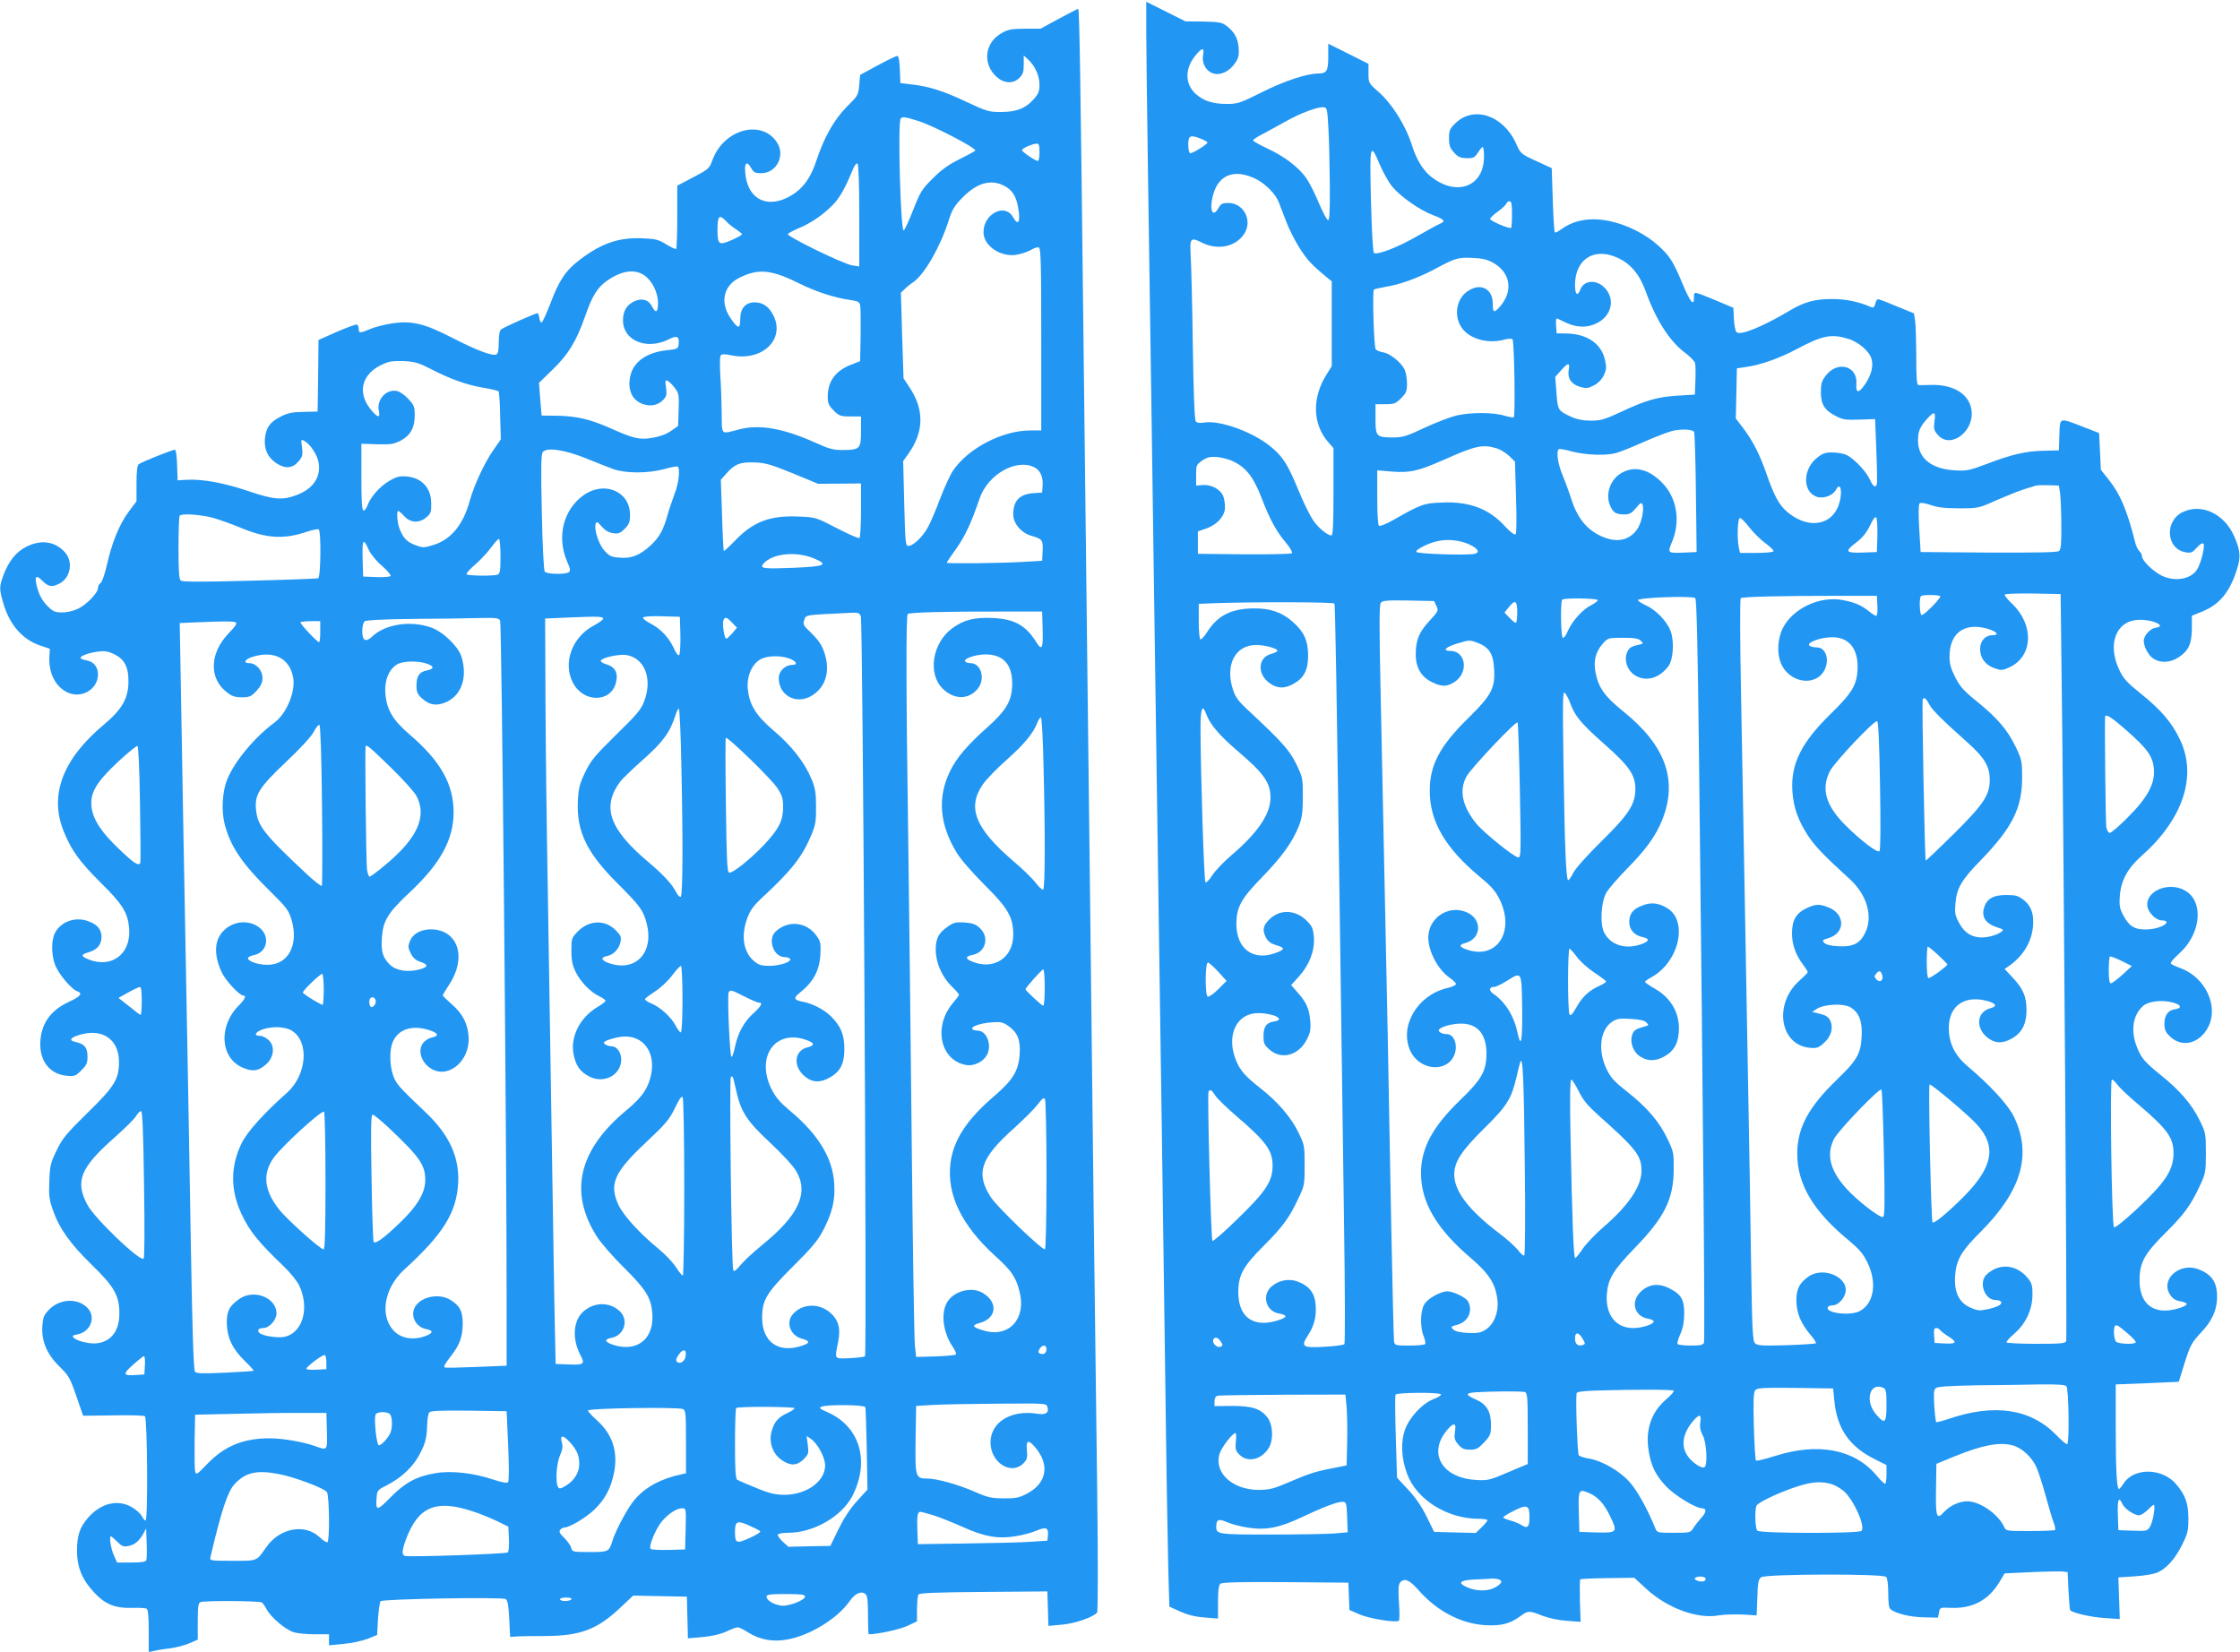 <?xml version="1.0" standalone="no"?>
<!DOCTYPE svg PUBLIC "-//W3C//DTD SVG 20010904//EN"
 "http://www.w3.org/TR/2001/REC-SVG-20010904/DTD/svg10.dtd">
<svg version="1.0" xmlns="http://www.w3.org/2000/svg"
 width="1280pt" height="944pt" viewBox="0 0 1280 944"
 preserveAspectRatio="xMidYMid meet">
<g transform="translate(0,944) scale(0.1,-0.1)"
fill="#2196f3" stroke="none">
<path d="M6550 9258 c0 -95 5 -461 10 -813 5 -352 14 -964 20 -1360 6 -396 15
-1028 20 -1405 5 -377 14 -1004 20 -1395 6 -390 15 -1011 20 -1380 5 -368 14
-1019 20 -1445 5 -426 13 -871 16 -989 l6 -213 62 -28 c42 -19 85 -30 139 -34
l77 -6 0 94 c0 67 4 97 14 105 9 8 116 11 372 9 l359 -3 3 -78 3 -78 57 -25
c54 -24 206 -49 225 -37 5 3 5 50 1 104 -5 73 -3 103 6 114 24 29 54 17 108
-45 104 -118 240 -189 379 -198 91 -5 142 8 203 53 42 31 49 31 124 1 37 -14
92 -26 139 -29 l79 -6 -4 119 c-1 65 -1 121 2 124 3 3 74 6 157 7 l152 2 68
-63 c121 -111 292 -174 414 -152 30 5 91 7 136 5 l81 -5 4 102 c2 87 6 104 22
116 27 19 695 21 714 2 7 -7 12 -44 12 -94 0 -53 4 -85 13 -91 32 -25 110 -44
188 -46 l83 -2 6 29 c5 29 5 30 68 27 123 -5 215 44 277 147 l30 50 150 7 c83
4 164 5 180 4 l30 -4 5 -107 c3 -58 7 -108 10 -111 18 -16 119 -39 194 -44
l89 -6 -4 119 -4 119 90 6 c50 3 106 12 125 19 54 19 107 77 148 159 34 68 37
82 37 155 -1 87 -17 131 -70 194 -79 93 -241 96 -300 4 -11 -17 -23 -31 -26
-32 -13 0 -19 103 -19 345 l0 253 180 7 180 8 34 109 c32 100 39 114 93 172
71 75 98 145 91 232 -6 65 -37 104 -105 130 -107 41 -218 -56 -164 -143 14
-23 30 -34 56 -39 19 -3 37 -10 40 -14 8 -14 -73 -40 -123 -40 -95 0 -148 64
-146 180 1 95 30 146 144 260 109 108 147 159 198 268 35 75 37 81 37 192 0
114 -1 117 -37 190 -44 89 -112 169 -221 256 -94 76 -113 99 -138 165 -34 89
-21 177 35 228 31 29 110 39 174 21 47 -12 52 -33 10 -38 -39 -5 -60 -35 -60
-84 1 -36 7 -48 36 -75 68 -62 166 -36 214 57 62 119 -16 285 -158 337 -25 9
-49 20 -54 25 -6 5 13 28 46 58 119 106 143 282 47 352 -85 63 -229 18 -229
-72 0 -40 47 -90 84 -90 14 0 26 -4 26 -10 0 -19 -63 -42 -117 -42 -66 -1 -98
19 -131 83 -19 36 -23 55 -19 107 7 89 44 159 122 228 239 211 322 459 222
667 -46 97 -108 170 -223 262 -82 66 -101 87 -125 139 -67 142 -19 274 103
283 82 7 178 -36 104 -45 -29 -4 -66 -45 -66 -74 0 -34 27 -84 55 -102 41 -27
97 -24 145 8 56 37 74 76 75 164 l0 73 59 24 c97 39 156 109 197 236 25 76 22
113 -16 198 -57 126 -185 185 -291 135 -106 -50 -97 -209 13 -230 33 -6 40 -3
66 26 17 19 32 29 38 23 11 -11 -14 -114 -37 -149 -36 -54 -123 -70 -199 -35
-48 22 -115 87 -115 111 0 10 -7 23 -15 30 -8 7 -20 31 -25 54 -46 182 -84
272 -152 357 l-43 54 -5 105 -5 105 -95 37 c-135 52 -129 55 -132 -49 l-3 -87
-85 -2 c-105 -2 -185 -21 -326 -75 -101 -38 -115 -41 -185 -37 -133 8 -209 70
-209 170 0 55 10 78 58 131 36 38 44 34 36 -21 -5 -42 -3 -52 19 -77 73 -85
213 21 192 146 -15 88 -104 142 -227 139 -35 -1 -69 -1 -75 -1 -10 1 -13 40
-13 160 0 87 -3 179 -6 204 l-7 46 -98 40 c-54 23 -102 41 -107 41 -6 0 -13
-12 -16 -26 -5 -20 -11 -24 -24 -19 -74 32 -145 46 -222 46 -102 0 -159 -16
-248 -69 -152 -90 -275 -140 -298 -121 -8 6 -14 38 -16 76 l-3 64 -95 40
c-138 57 -130 55 -130 19 0 -53 -20 -30 -65 77 -55 132 -75 162 -142 222 -71
64 -178 117 -273 137 -112 24 -206 7 -281 -48 -16 -12 -31 -19 -34 -16 -4 3
-9 87 -12 186 l-6 181 -89 41 c-87 40 -89 42 -114 98 -72 163 -244 221 -349
116 -31 -30 -35 -41 -35 -84 0 -40 5 -56 28 -81 23 -26 37 -32 72 -33 39 -1
46 3 65 31 11 18 23 32 28 33 4 0 7 -25 7 -55 0 -178 -167 -233 -314 -105 -38
34 -74 94 -96 165 -37 118 -115 242 -195 312 -54 47 -55 49 -55 103 l0 55
-115 58 -115 57 0 -73 c0 -82 -9 -97 -55 -97 -67 0 -194 -42 -324 -107 -124
-62 -138 -67 -200 -67 -79 0 -131 16 -177 56 -64 57 -65 146 -2 222 37 45 51
46 43 2 -9 -45 15 -91 56 -105 42 -14 94 10 127 59 20 29 23 44 20 88 -5 56
-25 91 -72 126 -23 18 -44 21 -130 23 l-102 1 -112 56 -112 56 0 -172z m1041
-553 c4 -66 7 -211 8 -323 1 -159 -2 -203 -11 -200 -7 3 -31 48 -53 101 -22
53 -54 116 -72 141 -44 62 -124 122 -220 167 -46 22 -83 42 -83 47 0 4 24 20
53 35 28 15 88 47 132 72 84 48 186 86 220 82 18 -2 20 -12 26 -122z m-726
-59 c19 -8 35 -17 35 -20 0 -11 -91 -67 -100 -61 -6 3 -10 26 -10 51 0 50 13
55 75 30z m1021 -150 c18 -42 49 -97 69 -122 48 -58 158 -135 235 -164 64 -24
73 -35 38 -49 -13 -5 -69 -36 -125 -68 -112 -65 -237 -114 -252 -98 -6 6 -13
138 -17 299 -8 325 -5 338 52 202z m-707 -80 c53 -27 111 -86 128 -131 7 -17
26 -67 43 -112 17 -45 53 -115 79 -155 43 -66 67 -92 155 -165 l26 -21 0 -243
0 -242 -29 -46 c-85 -134 -81 -285 9 -388 l30 -34 0 -249 c0 -186 -3 -250 -12
-250 -23 0 -76 44 -106 89 -17 25 -55 102 -83 171 -61 148 -90 193 -161 250
-104 84 -290 150 -378 135 -25 -4 -40 -2 -47 7 -7 8 -13 165 -17 438 -3 234
-9 461 -12 505 -6 104 -1 111 61 80 91 -47 193 -27 243 46 52 75 1 179 -89
179 -34 0 -42 -4 -57 -30 -35 -61 -54 -5 -28 83 33 112 125 143 245 83z m1461
-199 c0 -41 -2 -76 -5 -79 -8 -8 -120 39 -120 51 0 5 19 24 43 41 24 17 45 37
49 45 3 8 11 15 19 15 11 0 14 -17 14 -73z m605 -251 c74 -34 125 -96 159
-191 59 -164 137 -286 226 -352 28 -21 53 -47 56 -58 3 -11 4 -56 2 -100 l-3
-80 -95 -6 c-118 -7 -184 -26 -325 -92 -97 -45 -117 -51 -175 -51 -44 0 -79 7
-110 21 -78 36 -79 39 -86 139 l-7 90 33 37 c40 46 53 47 44 2 -8 -47 15 -81
65 -96 34 -10 45 -9 78 8 24 12 45 33 57 57 16 34 17 45 7 90 -20 91 -101 147
-216 150 l-60 1 -3 43 c-2 23 0 42 3 42 3 0 23 -9 43 -19 54 -27 102 -34 150
-22 119 32 156 153 71 226 -48 39 -110 30 -129 -21 -16 -41 -30 -27 -30 29 1
147 111 216 245 153z m-714 -27 c103 -57 118 -167 36 -256 -30 -33 -37 -29
-37 22 0 83 -66 119 -137 75 -82 -49 -91 -175 -17 -239 53 -47 144 -64 224
-41 19 5 38 6 43 1 10 -10 17 -440 7 -446 -4 -2 -28 2 -55 10 -62 19 -193 19
-274 0 -35 -9 -117 -40 -181 -70 -102 -48 -124 -55 -179 -55 -96 0 -101 5
-101 105 l0 85 56 0 c50 0 59 3 90 34 30 30 34 40 34 85 0 29 -7 65 -14 80
-22 42 -81 89 -120 97 -20 3 -40 11 -45 18 -10 12 -20 331 -10 341 4 3 34 10
68 16 83 13 189 52 289 106 108 58 124 63 208 59 52 -2 83 -9 115 -27z m2029
-435 c61 -18 124 -73 135 -117 11 -41 -2 -89 -36 -141 -37 -55 -55 -55 -51 -2
9 105 -108 138 -176 48 -22 -29 -27 -46 -27 -93 0 -70 21 -104 86 -137 38 -20
56 -23 134 -20 l90 3 7 -180 c4 -99 5 -186 3 -192 -8 -23 -22 -14 -40 26 -20
45 -86 116 -130 139 -16 9 -53 16 -81 16 -41 1 -58 -4 -88 -28 -85 -64 -88
-196 -5 -225 37 -13 91 6 109 38 34 65 42 -40 7 -108 -51 -100 -177 -108 -285
-16 -45 38 -75 93 -117 215 -41 117 -78 189 -136 266 l-40 52 3 143 3 144 48
7 c87 12 190 48 296 104 145 77 195 87 291 58z m-880 -531 c4 -4 9 -161 11
-348 l4 -340 -69 -3 c-98 -4 -99 -4 -70 65 48 119 25 252 -60 336 -76 77 -158
96 -230 54 -68 -38 -96 -129 -61 -196 16 -33 33 -41 80 -41 26 0 40 8 64 37
25 30 31 34 37 20 10 -28 -5 -103 -29 -139 -50 -75 -135 -85 -235 -28 -66 38
-112 101 -142 194 -12 39 -35 102 -51 140 -27 64 -38 139 -21 149 4 3 39 -3
77 -14 80 -20 191 -24 250 -8 22 6 92 34 155 62 63 28 138 57 165 64 50 12
112 10 125 -4z m-1129 -95 c22 -6 54 -26 73 -44 l33 -32 6 -203 c4 -122 3
-207 -2 -212 -6 -6 -29 11 -60 44 -91 101 -204 144 -361 137 -104 -4 -117 -8
-282 -102 -37 -20 -72 -35 -78 -31 -6 4 -10 66 -10 161 l0 156 83 -7 c104 -8
150 2 297 67 181 81 223 90 301 66z m-1506 -74 c75 -35 118 -90 164 -210 49
-126 83 -189 141 -258 23 -27 37 -53 32 -58 -4 -4 -127 -7 -273 -6 l-264 3 0
64 0 64 43 15 c65 21 112 73 112 122 0 21 -4 50 -10 64 -14 38 -67 67 -115 64
l-40 -3 0 60 c0 57 2 60 35 83 28 19 45 23 85 20 28 -3 68 -13 90 -24z m4727
-184 c3 -25 7 -106 7 -181 1 -104 -2 -139 -13 -148 -9 -8 -123 -10 -402 -9
l-389 3 -8 134 c-5 82 -4 138 2 144 6 6 29 2 63 -9 39 -14 82 -19 163 -19 109
0 111 0 215 47 58 25 130 54 160 63 30 9 60 19 65 20 6 2 37 3 70 2 l60 -2 7
-45z m-1044 -241 l-3 -94 -82 -3 c-99 -3 -104 6 -33 60 33 25 56 54 75 93 17
37 30 54 36 48 5 -5 8 -52 7 -104z m-731 46 c24 -30 65 -71 93 -91 27 -20 47
-40 44 -45 -3 -5 -47 -9 -98 -9 l-93 0 -7 31 c-11 58 -7 169 7 169 6 0 31 -25
54 -55z m-1600 -97 c49 -23 62 -45 30 -53 -40 -10 -330 -1 -334 11 -5 14 75
53 129 63 56 11 123 3 175 -21z m3384 -788 c13 -1010 31 -3749 26 -3764 -5
-14 -31 -16 -171 -16 -91 0 -167 4 -170 8 -3 4 17 27 44 50 65 56 102 134 104
218 1 49 -3 69 -20 91 -64 86 -166 99 -241 30 -49 -44 -13 -147 51 -147 14 0
27 -4 30 -9 10 -15 -19 -31 -75 -43 -48 -10 -59 -9 -100 9 -65 29 -93 88 -87
181 7 93 34 140 144 250 237 237 297 445 191 662 -33 67 -137 180 -261 284
-75 63 -110 133 -110 221 0 130 94 192 228 152 44 -14 48 -29 10 -39 -90 -24
-85 -136 8 -184 37 -19 79 -13 129 20 47 32 69 80 69 154 0 76 -19 121 -78
184 l-47 50 30 21 c77 56 123 133 132 220 7 72 -10 121 -55 155 -30 23 -45 27
-98 27 -76 0 -114 -23 -128 -79 -13 -48 14 -86 74 -105 40 -13 42 -15 24 -28
-29 -21 -95 -36 -133 -29 -49 8 -82 34 -109 87 -20 37 -23 54 -18 106 7 87 34
134 147 249 178 185 234 296 234 469 0 94 -2 104 -36 175 -47 98 -106 167
-221 260 -77 62 -98 86 -125 139 -25 49 -33 77 -33 118 0 132 81 195 209 162
58 -15 81 -39 38 -39 -42 0 -72 -32 -72 -79 0 -52 30 -92 83 -110 37 -13 44
-13 82 4 138 62 146 244 15 367 -24 23 -42 45 -39 50 3 5 76 7 162 6 l157 -3
6 -505z m-1053 438 c2 -33 -1 -58 -7 -58 -5 0 -22 11 -38 24 -43 35 -82 53
-150 66 -134 27 -292 -48 -348 -165 -27 -58 -31 -136 -10 -191 44 -116 199
-143 251 -43 30 60 7 129 -44 129 -15 0 -33 4 -41 9 -21 14 40 42 106 48 106
11 168 -51 168 -167 -1 -100 -27 -146 -154 -270 -168 -164 -228 -286 -219
-439 6 -95 33 -171 91 -259 41 -61 85 -107 238 -247 95 -87 131 -206 91 -298
-30 -67 -69 -89 -154 -85 -44 2 -73 9 -83 19 -14 14 -12 17 24 28 96 28 96
137 0 175 -52 21 -74 20 -127 -5 -60 -29 -82 -69 -82 -144 0 -64 22 -125 66
-182 13 -17 24 -35 24 -39 0 -3 -21 -25 -46 -47 -150 -132 -115 -368 56 -385
41 -4 51 -1 82 27 42 37 56 87 36 129 -10 20 -25 30 -58 38 l-45 11 28 18 c43
27 154 32 193 7 48 -30 67 -81 62 -166 -5 -99 -27 -136 -141 -246 -163 -157
-227 -276 -227 -424 0 -175 93 -330 297 -497 56 -47 79 -73 104 -124 56 -114
38 -233 -42 -277 -55 -31 -205 -12 -183 23 3 5 15 9 28 9 27 0 62 35 71 71 22
90 -129 155 -214 91 -50 -37 -66 -70 -66 -135 1 -71 25 -130 81 -196 20 -23
34 -45 30 -48 -3 -3 -79 -8 -169 -11 -138 -4 -165 -2 -178 11 -14 13 -17 79
-23 469 -3 249 -11 685 -16 968 -5 283 -14 783 -20 1110 -6 327 -15 844 -21
1149 -6 306 -7 557 -2 562 9 9 230 14 583 14 l195 0 3 -57z m360 53 c-9 -23
-99 -112 -108 -106 -11 7 -14 98 -3 108 10 10 115 8 111 -2z m-1401 -9 c8 -5
14 -251 22 -937 24 -2096 34 -3302 28 -3318 -5 -14 -20 -17 -76 -17 -38 0 -72
4 -75 9 -3 5 4 31 16 57 15 34 22 70 22 116 1 80 -17 112 -87 146 -62 31 -118
23 -164 -23 -56 -56 -33 -137 42 -151 19 -3 35 -10 35 -16 0 -16 -67 -38 -117
-38 -101 0 -160 77 -151 195 7 87 37 136 157 260 172 177 224 281 225 450 1
95 -1 104 -35 175 -47 99 -117 181 -229 269 -78 62 -96 82 -121 134 -50 107
-35 224 35 269 25 16 44 19 104 15 50 -3 79 -9 89 -20 14 -14 14 -17 2 -20
-64 -18 -73 -24 -82 -51 -15 -44 6 -100 47 -125 44 -28 90 -26 141 4 55 32 79
81 79 160 -1 95 -51 176 -140 226 -30 17 -54 34 -54 38 0 3 16 15 35 25 159
86 214 322 92 396 -49 30 -92 35 -142 15 -54 -20 -75 -47 -75 -95 0 -43 30
-77 78 -86 40 -8 37 -24 -9 -40 -89 -32 -175 -6 -212 66 -25 47 -19 168 10
225 12 22 66 85 120 140 107 108 164 187 201 278 91 227 20 427 -223 622 -104
84 -139 132 -157 218 -14 68 -1 122 42 170 28 31 30 32 114 32 67 0 89 -4 102
-17 16 -16 15 -17 -12 -23 -44 -9 -58 -19 -68 -48 -16 -43 4 -98 43 -124 63
-42 141 -22 195 50 28 38 34 142 12 202 -22 56 -85 121 -142 146 -24 11 -44
24 -44 29 0 15 305 26 327 12z m-557 -12 c0 -5 -17 -18 -38 -29 -50 -25 -108
-91 -133 -147 -10 -25 -23 -42 -29 -39 -11 7 -14 208 -3 218 10 11 203 8 203
-3z m-922 -33 c13 -27 11 -30 -40 -86 -60 -64 -78 -110 -78 -192 0 -73 31
-127 90 -156 55 -28 85 -29 128 -3 86 53 71 180 -21 180 -49 0 -25 24 46 44
63 19 67 19 111 2 66 -25 90 -64 94 -152 6 -106 -16 -148 -142 -272 -168 -164
-226 -273 -226 -421 0 -177 89 -329 291 -496 67 -56 86 -79 111 -131 85 -181
-20 -338 -187 -282 -47 15 -51 29 -11 39 90 24 98 132 12 173 -96 46 -209 -16
-223 -122 -11 -80 48 -200 122 -251 19 -13 35 -29 35 -35 0 -6 -23 -17 -51
-23 -171 -41 -274 -218 -210 -359 49 -107 198 -127 247 -33 29 56 7 129 -39
129 -30 0 -55 17 -42 28 18 17 77 32 124 32 94 0 145 -60 145 -170 0 -100 -26
-147 -148 -265 -160 -154 -226 -277 -226 -419 0 -168 89 -319 285 -486 106
-91 142 -149 152 -242 7 -70 -21 -138 -69 -168 -27 -17 -46 -20 -100 -18 -46
3 -73 9 -84 20 -16 15 -14 17 24 27 61 17 90 78 61 133 -12 23 -83 57 -118 58
-39 0 -111 -40 -132 -74 -23 -38 -25 -131 -4 -182 8 -20 12 -40 9 -45 -3 -5
-43 -9 -89 -9 -80 0 -85 1 -89 23 -2 12 -9 308 -16 657 -6 349 -15 838 -20
1085 -5 248 -14 684 -20 970 -6 286 -15 740 -21 1008 -8 381 -8 492 2 503 10
12 40 14 158 12 l146 -3 13 -28z m-583 14 c5 -9 12 -403 35 -2076 6 -412 15
-1065 20 -1449 6 -402 7 -703 2 -708 -5 -5 -57 -12 -115 -15 -124 -7 -135 0
-94 64 37 56 50 108 45 174 -5 69 -35 109 -103 135 -50 19 -109 7 -150 -29
-55 -49 -32 -139 40 -153 19 -3 37 -10 40 -14 8 -14 -73 -40 -123 -40 -95 0
-147 64 -146 180 1 94 29 144 144 259 109 109 146 159 198 269 36 75 37 80 37
192 0 113 -1 118 -37 191 -42 86 -120 175 -216 250 -88 69 -118 103 -142 167
-53 139 8 262 129 262 91 0 162 -38 90 -48 -42 -6 -59 -30 -59 -83 0 -41 4
-51 35 -78 69 -60 166 -33 213 59 19 37 23 56 19 105 -5 69 -23 109 -74 165
l-35 40 45 50 c60 67 90 146 85 223 -4 49 -9 62 -38 92 -65 67 -156 71 -217
10 -36 -36 -41 -61 -18 -105 11 -21 28 -33 61 -43 50 -14 47 -25 -15 -46 -125
-42 -216 30 -216 169 1 97 27 144 148 268 111 114 173 200 209 291 18 46 22
76 23 167 0 108 -1 111 -39 190 -40 80 -81 125 -278 309 -49 45 -69 72 -81
109 -49 144 10 260 132 260 48 0 121 -20 121 -33 0 -4 -17 -13 -39 -19 -76
-23 -77 -119 -2 -169 43 -29 82 -29 133 -1 60 34 83 79 83 163 -1 85 -23 134
-90 193 -62 54 -130 77 -225 75 -125 -2 -201 -41 -260 -132 -17 -28 -36 -48
-41 -45 -5 3 -9 50 -9 104 l0 99 98 4 c239 8 671 6 677 -2z m1045 -51 c0 -33
-4 -60 -8 -60 -5 0 -21 13 -36 29 l-29 30 24 30 c37 47 49 40 49 -29z m304
-522 c26 -71 63 -115 192 -229 144 -127 179 -178 179 -258 -1 -89 -37 -145
-196 -301 -77 -76 -146 -153 -158 -177 -12 -24 -25 -43 -30 -43 -12 0 -20 190
-27 675 -5 356 -4 408 8 395 8 -8 23 -36 32 -62z m2050 -3 c19 -35 73 -88 223
-222 93 -83 123 -134 123 -209 0 -88 -35 -141 -208 -312 -85 -84 -156 -152
-158 -150 -5 6 -23 912 -17 921 8 14 19 7 37 -28z m-4133 -52 c24 -65 76 -125
189 -222 142 -121 180 -175 180 -259 0 -94 -72 -200 -220 -327 -45 -38 -96
-91 -113 -118 -17 -26 -34 -44 -39 -39 -8 8 -27 616 -28 875 0 118 10 146 31
90z m5259 -96 c121 -106 152 -149 158 -222 7 -84 -37 -165 -150 -277 -48 -49
-94 -88 -102 -88 -8 0 -16 14 -20 33 -4 24 -10 581 -7 630 2 20 36 -1 121 -76z
m-3465 -344 c7 -356 6 -383 -9 -383 -23 0 -197 141 -240 193 -80 100 -99 187
-57 268 25 47 282 319 293 310 3 -3 9 -178 13 -388z m2058 30 c4 -228 3 -371
-3 -377 -12 -12 -102 56 -192 145 -115 114 -143 209 -92 311 25 50 246 284
270 287 7 1 13 -111 17 -366z m331 -970 c28 -26 52 -51 54 -54 3 -8 -94 -79
-108 -79 -6 0 -10 37 -10 90 0 50 3 90 6 90 4 0 30 -21 58 -47z m-2062 -13
c18 -25 63 -65 98 -88 36 -24 66 -47 68 -51 1 -4 -16 -15 -38 -25 -59 -26 -98
-62 -132 -123 -22 -39 -33 -51 -39 -41 -12 18 -11 381 0 376 5 -1 24 -23 43
-48z m3117 -100 c-30 -27 -60 -49 -66 -50 -9 0 -13 21 -13 73 0 41 3 76 6 80
4 3 33 -8 66 -24 l60 -30 -53 -49z m-5167 16 l47 -52 -48 -48 c-27 -27 -54
-45 -60 -42 -16 10 -15 196 2 195 6 -1 33 -25 59 -53z m3793 -17 c10 -30 -11
-48 -32 -27 -13 14 -14 20 -3 32 17 22 27 20 35 -5z m-2057 -192 c2 -189 -6
-234 -27 -137 -20 95 -71 176 -140 222 -25 18 -21 38 8 38 9 0 41 15 71 34 87
54 85 59 88 -157z m15 -884 c4 -299 2 -525 -3 -528 -5 -3 -21 11 -36 31 -16
20 -64 64 -109 97 -172 131 -255 239 -255 335 0 72 41 135 172 264 130 128
155 169 184 294 9 38 18 76 21 84 15 41 21 -98 26 -577z m308 411 c25 -51 51
-82 113 -138 216 -192 246 -231 246 -317 0 -89 -76 -201 -220 -324 -44 -38
-96 -93 -116 -122 -19 -29 -39 -53 -43 -53 -9 0 -17 201 -27 713 -4 206 -2
307 5 307 5 0 24 -30 42 -66z m3078 37 c12 -16 65 -67 119 -112 168 -143 202
-191 202 -279 0 -98 -46 -167 -215 -325 -67 -62 -120 -104 -125 -99 -13 14
-25 844 -12 844 6 0 20 -13 31 -29z m-801 -229 c112 -123 90 -242 -73 -407
-96 -97 -173 -160 -182 -151 -8 8 -25 775 -17 788 5 8 220 -172 272 -230z
m-533 -163 c6 -271 5 -358 -4 -364 -16 -9 -148 93 -212 164 -92 103 -114 193
-69 282 25 49 260 293 271 282 4 -5 10 -168 14 -364z m-3822 332 c10 -17 66
-71 125 -122 167 -143 204 -194 204 -281 0 -88 -38 -147 -196 -300 -77 -76
-144 -134 -148 -130 -8 8 -30 841 -22 854 9 14 19 9 37 -21z m5219 -1365 c26
-22 45 -44 42 -48 -8 -13 -99 -9 -112 4 -13 13 -17 80 -6 91 9 8 19 2 76 -47z
m-1077 24 c4 -6 24 -22 46 -36 55 -34 50 -46 -18 -42 l-58 3 -3 43 c-2 32 0
42 12 42 8 0 18 -5 21 -10z m-2042 -50 c16 -27 17 -31 3 -36 -28 -11 -46 4
-46 36 0 39 20 39 43 0z m-2065 -20 c10 -17 10 -21 -4 -27 -20 -7 -49 21 -41
41 8 19 28 13 45 -14z m4830 -252 c13 -13 18 -319 5 -331 -3 -4 -32 19 -62 51
-148 152 -357 183 -621 91 -34 -11 -64 -19 -66 -16 -3 3 -8 45 -11 94 -4 70
-3 91 9 100 10 9 82 13 239 16 123 1 285 3 360 5 94 1 139 -2 147 -10z m-1028
-108 c0 -103 -9 -112 -58 -55 -69 78 -38 190 41 153 14 -7 17 -23 17 -98z
m-298 25 c15 -161 87 -264 236 -337 l62 -31 0 -53 c0 -30 -4 -54 -8 -54 -5 0
-28 22 -50 49 -126 149 -333 188 -579 110 -57 -18 -106 -30 -109 -26 -4 4 -9
92 -12 197 -4 145 -2 193 8 205 11 13 44 15 229 13 l216 -3 7 -70z m-918 57
c3 -5 -15 -25 -39 -46 -88 -73 -124 -176 -104 -298 14 -88 40 -139 100 -203
48 -51 169 -125 205 -125 27 0 25 -23 -3 -53 -16 -18 -37 -44 -46 -59 -17 -27
-20 -28 -112 -28 -95 0 -96 0 -107 28 -46 112 -103 215 -148 264 -57 64 -160
122 -235 133 -24 4 -49 12 -54 19 -7 9 -18 307 -12 353 1 9 34 13 109 16 244
7 441 6 446 -1z m-850 -8 c14 -5 16 -33 16 -209 l0 -202 -112 -47 c-104 -45
-117 -48 -183 -44 -182 9 -270 137 -182 264 19 27 41 50 50 52 14 3 16 -3 11
-40 -5 -38 -2 -49 19 -73 20 -24 33 -30 67 -30 36 0 47 6 81 42 36 39 39 47
39 100 0 75 -25 118 -85 144 -63 28 -63 37 -3 42 96 6 266 7 282 1z m-480 -13
c3 -5 -15 -16 -40 -26 -64 -24 -137 -101 -164 -172 -27 -70 -23 -169 11 -257
54 -147 230 -256 409 -256 28 0 50 -4 50 -8 0 -4 -15 -23 -33 -40 l-34 -33
-119 3 -119 3 -43 88 c-30 60 -65 111 -107 155 l-62 67 -7 232 c-4 128 -5 237
-1 243 8 12 251 14 259 1z m-539 -73 c3 -40 5 -131 3 -203 l-3 -130 -80 -16
c-100 -19 -136 -31 -255 -82 -80 -35 -106 -41 -165 -42 -152 0 -259 97 -226
207 11 36 74 118 91 118 4 0 5 -22 2 -49 -4 -43 -1 -53 21 -75 47 -47 126 -28
167 39 28 45 24 131 -6 172 -39 52 -88 68 -201 68 l-103 -1 0 27 c0 18 6 29
18 32 9 3 177 5 374 6 l356 1 7 -72z m2021 -86 c-4 -28 0 -48 14 -75 22 -40
29 -170 10 -182 -16 -10 -72 27 -97 65 -41 59 -26 136 40 208 30 32 40 27 33
-16z m1787 -133 c52 -14 110 -69 135 -127 11 -26 35 -99 52 -162 17 -63 37
-131 45 -151 8 -20 11 -39 8 -43 -4 -3 -68 -6 -143 -6 -134 0 -137 0 -148 24
-33 72 -138 146 -210 146 -46 0 -99 -24 -134 -62 -42 -46 -48 -28 -45 137 l2
139 107 44 c161 65 256 82 331 61z m-1040 -220 c21 -5 53 -24 73 -41 58 -51
125 -203 101 -227 -16 -16 -579 -15 -595 1 -13 13 -16 126 -4 144 15 24 172
94 267 119 62 17 109 18 158 4z m-1380 -53 c47 -20 86 -63 119 -134 43 -89 39
-93 -79 -90 l-98 3 -3 104 c-4 140 -2 144 61 117z m3045 -61 c13 -28 67 -65
95 -65 10 0 32 14 49 30 16 17 32 30 35 30 12 0 -5 -100 -21 -125 -16 -25 -20
-26 -99 -23 l-82 3 -3 88 c-3 88 5 108 26 62z m-4430 -76 l3 -86 -77 -7 c-42
-3 -206 -6 -364 -6 -300 0 -310 1 -310 45 0 41 13 47 61 26 25 -11 78 -25 117
-31 105 -17 181 -2 311 59 126 60 209 91 236 88 18 -2 20 -10 23 -88z m1042 0
c0 -55 -11 -67 -44 -46 -12 9 -42 20 -64 27 -23 6 -42 14 -42 18 0 4 28 22 63
39 74 37 87 31 87 -38z m1005 -348 c3 -5 0 -13 -5 -16 -16 -10 -62 4 -55 15 8
13 52 13 60 1z m-1181 -7 c24 -9 19 -22 -16 -44 -40 -24 -103 -26 -158 -4 -64
26 -52 43 33 47 39 1 84 4 99 5 14 1 33 -1 42 -4z"/>
<path d="M6051 9333 l-105 -57 -90 0 c-80 -1 -96 -4 -137 -28 -95 -56 -105
-179 -20 -251 42 -35 93 -36 126 -2 20 19 25 34 25 76 l0 52 26 -24 c39 -36
64 -93 64 -143 0 -37 -6 -52 -32 -82 -47 -53 -98 -74 -188 -74 -70 0 -81 3
-200 59 -131 62 -213 88 -315 99 l-60 7 -3 78 c-2 52 -7 77 -15 77 -7 0 -57
-24 -112 -54 l-100 -54 -5 -58 c-5 -57 -8 -62 -71 -124 -73 -74 -130 -175
-174 -308 -32 -97 -73 -155 -138 -196 -139 -86 -259 -27 -269 133 -4 53 11 62
34 21 15 -26 23 -30 57 -30 90 0 141 104 89 179 -90 131 -303 71 -367 -104
-17 -48 -22 -52 -109 -98 l-92 -48 0 -178 c0 -98 -3 -180 -6 -183 -3 -4 -28 8
-56 25 -45 28 -61 32 -139 35 -132 6 -231 -28 -354 -121 -81 -61 -120 -118
-169 -249 -23 -60 -46 -110 -51 -111 -6 -1 -11 10 -13 26 -2 15 -7 27 -11 27
-12 0 -194 -81 -208 -93 -8 -6 -13 -34 -13 -74 0 -47 -4 -65 -15 -69 -24 -9
-112 24 -252 96 -159 82 -232 99 -347 81 -40 -6 -94 -20 -120 -31 -59 -25 -66
-25 -66 -1 0 11 -4 22 -9 26 -5 3 -57 -16 -115 -41 l-106 -47 -2 -204 -3 -205
-80 -2 c-64 -1 -90 -6 -129 -26 -63 -31 -85 -62 -92 -125 -6 -61 15 -109 65
-142 50 -34 93 -30 126 9 24 28 26 37 21 81 -7 46 -6 48 13 37 33 -17 73 -78
81 -121 16 -85 -30 -153 -127 -189 -80 -30 -128 -26 -276 24 -138 47 -263 69
-351 64 l-51 -3 -3 88 c-1 48 -7 87 -12 87 -14 0 -193 -71 -207 -83 -9 -6 -13
-42 -13 -111 l0 -101 -45 -60 c-53 -71 -96 -177 -125 -307 -12 -52 -27 -96
-36 -101 -8 -4 -14 -17 -14 -27 0 -28 -64 -95 -114 -119 -25 -12 -62 -21 -90
-21 -43 0 -53 5 -86 38 -26 26 -43 56 -55 95 -21 72 -12 88 27 48 34 -35 55
-38 98 -16 62 32 79 121 34 175 -56 66 -138 79 -224 35 -58 -29 -100 -82 -130
-161 -25 -68 -25 -80 0 -165 36 -122 111 -206 212 -239 l53 -18 -3 -47 c-4
-90 33 -166 99 -200 80 -42 178 13 179 100 0 43 -24 73 -65 81 -19 3 -35 10
-35 14 0 12 47 29 99 36 40 5 59 2 94 -15 59 -29 82 -74 81 -158 -1 -96 -37
-157 -140 -244 -236 -197 -314 -403 -230 -610 43 -107 89 -171 207 -289 131
-129 159 -175 167 -266 12 -150 -106 -234 -242 -173 -35 17 -33 24 14 38 46
14 70 43 70 86 0 43 -23 71 -75 90 -73 28 -157 -1 -191 -67 -23 -44 -21 -135
5 -192 22 -50 93 -132 122 -141 34 -11 20 -30 -50 -62 -107 -50 -160 -130
-161 -241 0 -101 58 -171 150 -180 46 -4 52 -2 85 31 30 30 35 42 35 79 0 51
-17 72 -68 83 -45 9 -28 29 39 45 122 30 209 -36 209 -159 0 -99 -26 -141
-179 -290 -122 -120 -143 -145 -177 -215 -35 -71 -39 -88 -42 -175 -4 -83 -1
-107 21 -168 35 -103 100 -193 222 -312 127 -123 157 -176 157 -275 1 -97 -42
-158 -120 -172 -40 -8 -119 10 -140 30 -11 11 -8 15 21 20 74 14 107 98 58
150 -55 59 -159 55 -221 -9 -29 -30 -34 -43 -38 -92 -6 -87 26 -163 98 -233
52 -51 60 -64 96 -168 l39 -113 170 2 c94 2 176 0 183 -5 14 -8 18 -596 4
-596 -5 0 -15 12 -22 26 -8 14 -33 37 -56 50 -80 47 -177 24 -250 -59 -48 -55
-64 -102 -64 -190 0 -93 29 -164 97 -237 65 -70 122 -93 226 -89 35 1 69 -1
75 -5 8 -5 12 -47 12 -128 l0 -120 26 6 c14 4 55 11 92 15 37 5 88 18 115 30
l47 20 0 105 c0 85 3 105 16 110 22 9 337 7 350 -2 6 -4 18 -21 27 -38 23 -46
109 -118 155 -132 21 -7 76 -12 121 -12 l81 0 0 -31 0 -32 82 8 c46 4 107 17
138 29 l55 22 5 92 c3 50 10 95 15 101 14 13 696 25 715 12 11 -8 16 -37 20
-113 l5 -103 30 2 c17 2 92 3 168 3 206 1 300 37 436 166 l69 65 153 -3 154
-3 3 -119 3 -119 82 7 c54 5 100 15 136 31 29 14 59 25 67 25 7 0 34 -13 60
-30 66 -41 139 -55 222 -40 128 22 288 120 356 218 31 45 67 62 91 42 12 -10
15 -37 15 -121 0 -60 2 -109 4 -109 51 0 174 27 219 47 l57 27 0 70 c0 39 4
76 8 83 5 9 103 13 372 15 l365 3 3 -99 3 -98 77 7 c74 6 179 43 201 69 5 7 6
271 1 671 -5 363 -14 1076 -20 1585 -6 509 -15 1294 -20 1745 -9 784 -19 1560
-40 3390 -16 1413 -22 1775 -29 1775 -3 -1 -53 -26 -110 -57z m-805 -584 c83
-25 339 -158 327 -170 -4 -4 -46 -27 -92 -50 -61 -30 -104 -61 -151 -109 -61
-60 -71 -76 -112 -180 -24 -63 -49 -115 -54 -117 -18 -6 -35 623 -17 640 10
11 26 9 99 -14z m694 -179 c0 -27 -4 -50 -9 -50 -14 0 -91 52 -91 62 0 10 58
36 83 37 14 1 17 -8 17 -49z m-1030 -362 l0 -291 -42 7 c-49 7 -370 164 -366
178 2 5 28 19 58 32 68 27 141 76 198 134 39 39 72 97 116 205 9 21 20 36 26
32 6 -4 10 -110 10 -297z m825 172 c49 -24 73 -62 84 -132 13 -80 -1 -101 -31
-48 -46 81 -168 18 -168 -87 0 -75 91 -140 182 -130 28 4 66 16 86 27 19 12
41 19 48 16 12 -4 14 -97 14 -526 l0 -520 -61 0 c-160 0 -354 -100 -442 -228
-16 -22 -48 -93 -73 -157 -24 -65 -56 -140 -71 -167 -30 -56 -85 -108 -112
-108 -17 0 -18 17 -24 243 l-6 242 30 42 c90 127 91 253 5 381 l-33 50 -8 245
-7 244 24 23 c12 12 33 29 46 37 64 43 156 204 203 353 20 63 33 84 79 131 82
83 159 106 235 69z m-1584 -206 c13 -14 38 -34 56 -45 18 -12 33 -24 33 -28 0
-4 -27 -19 -59 -33 -73 -32 -81 -26 -81 57 0 83 10 93 51 49z m-470 -307 c45
-30 79 -98 79 -159 0 -55 -13 -61 -35 -18 -18 36 -54 47 -96 30 -46 -20 -69
-55 -69 -111 0 -116 136 -172 262 -108 46 24 61 16 56 -27 -3 -28 -6 -29 -71
-36 -113 -13 -187 -66 -205 -146 -18 -80 10 -141 74 -162 44 -15 85 -5 114 25
19 20 21 30 16 69 -6 38 -5 45 8 40 8 -3 27 -21 41 -40 24 -31 26 -40 23 -126
l-3 -92 -41 -29 c-26 -18 -63 -32 -105 -39 -73 -13 -108 -5 -244 56 -114 50
-187 67 -295 70 l-95 1 -8 94 -7 93 78 76 c91 88 136 163 186 306 40 116 71
165 128 204 83 56 153 66 209 29z m874 -41 c108 -54 213 -88 307 -101 38 -5
49 -11 53 -28 3 -12 4 -89 3 -172 l-3 -149 -43 -17 c-95 -34 -142 -96 -142
-185 0 -39 5 -51 34 -80 31 -31 39 -34 95 -34 l61 0 0 -85 c0 -100 -6 -106
-104 -107 -53 0 -78 6 -152 40 -189 85 -326 109 -444 77 -103 -27 -95 -35 -96
95 -1 63 -4 160 -8 215 -3 55 -3 106 2 113 6 9 20 10 63 1 173 -35 305 89 240
225 -26 53 -61 78 -108 78 -53 0 -83 -34 -83 -95 0 -60 -13 -59 -57 7 -59 87
-39 182 49 227 107 55 182 49 333 -25z m-2101 -491 c111 -58 209 -94 303 -110
48 -8 89 -18 92 -21 3 -3 8 -66 9 -140 l4 -135 -42 -60 c-51 -73 -111 -202
-135 -289 -38 -140 -109 -226 -213 -256 -49 -15 -57 -15 -97 0 -50 19 -68 38
-90 89 -15 36 -21 107 -9 107 3 0 19 -13 34 -30 36 -39 86 -41 127 -6 25 21
28 31 27 80 0 87 -54 146 -141 153 -40 3 -57 -1 -101 -27 -53 -31 -106 -92
-124 -143 -6 -15 -15 -26 -22 -24 -8 3 -11 60 -11 192 l0 189 90 -3 c78 -2 96
1 135 21 56 30 80 74 80 145 0 47 -4 58 -36 92 -19 22 -48 42 -64 46 -62 14
-120 -49 -105 -114 9 -42 -7 -39 -45 7 -89 108 -47 225 100 273 14 5 56 7 94
5 55 -3 82 -11 140 -41z m896 -515 c58 -24 128 -51 155 -61 69 -25 199 -25
290 0 38 11 73 17 77 15 16 -10 7 -96 -17 -156 -13 -35 -32 -90 -41 -123 -24
-86 -46 -125 -97 -173 -62 -56 -109 -75 -176 -69 -47 3 -59 9 -86 39 -34 36
-62 124 -51 155 6 14 11 11 34 -16 18 -21 39 -34 64 -38 32 -5 41 -1 68 25 25
26 30 38 30 80 0 133 -144 195 -262 114 -118 -81 -159 -239 -97 -382 19 -43
20 -53 8 -61 -21 -13 -125 -11 -136 4 -6 7 -13 150 -17 340 -6 260 -4 332 6
344 23 28 128 12 248 -37z m1180 -85 l145 -60 123 1 122 1 0 -153 c0 -85 -4
-155 -9 -159 -6 -3 -64 23 -130 57 -120 62 -120 62 -219 66 -161 7 -257 -29
-360 -136 -34 -35 -64 -63 -66 -61 -2 2 -7 95 -10 205 l-7 202 33 37 c46 53
80 66 163 62 59 -2 94 -13 215 -62z m1383 33 c31 -16 48 -54 45 -100 l-3 -43
-45 -3 c-83 -5 -120 -42 -120 -121 0 -53 45 -106 103 -123 63 -18 68 -24 65
-87 l-3 -56 -105 -6 c-125 -8 -440 -11 -440 -5 0 3 24 38 53 79 50 69 87 148
134 286 47 140 212 234 316 179z m-4697 -287 c38 -11 108 -36 154 -55 149 -63
250 -70 380 -26 34 11 65 18 71 15 15 -10 12 -275 -3 -280 -7 -2 -184 -9 -393
-14 -269 -7 -383 -7 -392 1 -10 8 -13 55 -13 188 0 97 3 180 7 183 13 14 120
6 189 -12z m1644 -220 c0 -81 -3 -100 -16 -105 -24 -9 -172 -7 -178 2 -3 5 20
31 51 57 30 26 71 70 90 97 19 26 39 48 44 48 5 0 9 -45 9 -99z m-752 35 c12
-25 43 -63 76 -91 31 -27 52 -53 48 -57 -5 -5 -42 -8 -83 -6 l-74 3 -3 103
c-3 112 4 121 36 48z m2545 -48 c83 -36 63 -45 -117 -53 -171 -7 -196 -4 -175
22 50 60 187 75 292 31z m1305 -405 c3 -109 -4 -124 -35 -75 -61 98 -125 134
-249 140 -106 5 -166 -10 -233 -59 -113 -83 -141 -258 -55 -344 65 -65 151
-65 202 0 44 56 18 145 -42 145 -14 0 -28 5 -31 10 -10 16 59 40 117 40 100 0
152 -57 152 -165 0 -97 -31 -152 -138 -248 -119 -106 -180 -178 -217 -254 -73
-151 -61 -302 37 -465 22 -37 88 -113 160 -185 135 -134 164 -185 164 -286 0
-131 -112 -204 -236 -152 -40 16 -38 30 5 38 73 15 96 100 41 152 -24 23 -41
29 -87 33 -48 3 -64 0 -92 -20 -58 -39 -74 -70 -74 -137 1 -75 36 -154 92
-209 23 -22 41 -43 41 -47 0 -4 -14 -23 -31 -43 -119 -135 -78 -334 74 -359
39 -6 88 15 111 49 39 55 8 148 -48 148 -14 0 -27 4 -30 9 -9 14 45 33 109 38
51 4 65 2 95 -19 53 -36 72 -80 67 -158 -6 -100 -38 -152 -150 -248 -153 -131
-231 -251 -246 -382 -21 -178 64 -353 255 -527 95 -86 119 -121 140 -205 40
-154 -60 -264 -201 -223 -69 19 -76 31 -27 44 97 26 107 118 19 171 -67 41
-174 10 -209 -60 -32 -64 -17 -168 35 -245 15 -22 23 -42 19 -46 -4 -4 -56 -9
-117 -11 l-110 -3 -7 65 c-4 36 -12 551 -18 1145 -6 594 -15 1377 -20 1740
-13 880 -13 1286 -3 1296 9 9 217 15 548 14 l220 0 3 -102z m-1039 75 c12 -28
35 -4218 24 -4229 -4 -4 -44 -9 -88 -11 -91 -3 -86 -11 -65 97 15 77 0 126
-52 168 -65 52 -161 45 -210 -17 -38 -47 -10 -119 52 -136 50 -13 51 -25 3
-41 -135 -45 -228 21 -228 161 1 102 24 140 177 293 105 104 141 147 170 202
55 107 71 174 65 272 -9 145 -92 281 -253 415 -58 49 -82 77 -106 125 -91 185
23 344 201 279 47 -17 49 -31 4 -42 -73 -18 -83 -106 -17 -163 43 -38 89 -41
146 -9 60 34 83 79 83 163 0 81 -20 130 -75 185 -40 40 -107 75 -163 85 -49 9
-54 21 -22 47 82 65 117 127 123 223 3 61 1 74 -20 104 -56 82 -162 95 -235
28 -49 -44 -13 -147 51 -147 14 0 28 -5 31 -10 10 -17 -60 -40 -119 -40 -45 0
-60 5 -87 27 -62 52 -76 146 -38 248 16 43 36 70 82 113 171 158 232 236 285
364 22 53 26 78 25 158 0 79 -4 106 -27 160 -37 91 -114 190 -218 277 -99 85
-135 144 -145 235 -7 70 21 138 69 168 38 23 113 26 167 7 42 -15 53 -37 18
-37 -40 0 -77 -36 -77 -75 0 -99 98 -153 185 -103 74 43 105 122 85 214 -15
65 -34 97 -87 149 -43 41 -46 47 -37 72 10 30 -4 28 272 41 36 2 44 -2 51 -20z
m-1472 -13 c1 -5 -22 -23 -52 -39 -125 -65 -180 -213 -122 -326 58 -116 215
-118 246 -4 15 55 -2 91 -50 106 -22 6 -38 16 -36 22 6 18 109 40 149 32 104
-19 148 -138 98 -267 -16 -43 -44 -76 -159 -188 -122 -120 -143 -145 -177
-214 -33 -69 -38 -90 -42 -167 -8 -170 51 -293 223 -465 134 -134 150 -156
170 -231 43 -163 -57 -276 -204 -232 -54 16 -64 36 -23 44 39 8 70 41 78 82 5
27 1 37 -28 66 -62 62 -153 58 -218 -9 -33 -35 -35 -39 -35 -108 0 -56 6 -83
24 -121 28 -57 86 -117 136 -140 19 -9 35 -21 35 -26 0 -4 -20 -20 -44 -34
-102 -60 -159 -172 -138 -273 13 -63 35 -95 83 -122 86 -49 188 2 189 94 0 39
-25 75 -53 75 -12 0 -29 5 -37 10 -13 9 -13 11 0 20 8 5 39 15 67 21 132 30
222 -69 194 -210 -16 -80 -51 -131 -140 -205 -276 -228 -332 -471 -169 -725
23 -36 92 -115 154 -176 123 -122 154 -170 161 -257 14 -145 -81 -226 -216
-186 -56 17 -62 34 -17 42 72 14 100 99 50 150 -61 60 -158 56 -220 -9 -49
-53 -53 -150 -9 -236 29 -55 23 -60 -62 -57 l-78 3 -7 335 c-3 184 -11 661
-17 1060 -6 399 -16 997 -21 1330 -6 333 -12 814 -13 1070 l-2 465 135 6 c171
7 193 6 197 -6z m441 -94 c1 -57 -2 -109 -7 -114 -6 -6 -16 7 -29 35 -27 62
-77 115 -134 144 -27 14 -46 29 -43 35 4 6 48 9 108 7 l102 -3 3 -104z m-1030
82 c9 -17 37 -2971 37 -3858 l0 -400 -170 -7 c-93 -4 -176 -6 -183 -3 -9 3 1
21 28 56 56 71 72 113 74 189 1 74 -15 107 -70 141 -62 38 -160 21 -198 -33
-36 -51 -4 -122 60 -134 44 -8 39 -25 -12 -42 -63 -22 -129 -11 -169 28 -88
85 -62 249 57 356 219 200 296 322 306 491 8 150 -50 278 -189 409 -150 142
-166 160 -183 209 -20 59 -21 144 -2 189 30 72 106 99 201 71 60 -17 69 -36
20 -45 -15 -3 -37 -17 -48 -32 -26 -35 -16 -91 24 -128 100 -95 252 18 236
174 -7 72 -37 126 -97 178 -27 24 -50 46 -50 49 0 4 16 30 35 59 100 149 59
304 -85 318 -64 6 -118 -20 -137 -65 -12 -31 -12 -38 4 -71 13 -26 28 -40 53
-48 49 -16 48 -31 -2 -44 -66 -18 -133 -8 -168 25 -42 40 -53 75 -48 152 6
100 32 144 159 263 175 164 250 299 251 457 0 161 -74 293 -250 444 -98 84
-132 142 -140 235 -6 75 20 139 67 167 34 20 118 22 171 4 43 -15 42 -30 -2
-39 -42 -8 -58 -32 -58 -86 0 -36 5 -49 31 -73 43 -40 88 -46 144 -19 84 41
116 140 83 254 -18 61 -108 148 -178 171 -117 40 -260 17 -332 -52 -38 -36
-58 -25 -58 30 0 25 6 49 13 56 9 7 105 12 283 14 148 1 317 3 376 5 94 2 108
0 116 -15z m1326 -12 l27 -28 -26 -32 c-15 -17 -31 -31 -35 -31 -11 0 -24 85
-16 105 8 22 19 19 50 -14z m-2839 3 c12 -5 5 -18 -39 -64 -109 -114 -113
-258 -9 -337 28 -22 47 -28 85 -28 44 0 53 4 84 37 25 28 34 47 34 73 0 44
-37 85 -75 85 -39 0 -26 23 21 37 122 37 212 -11 230 -124 12 -79 -40 -203
-107 -252 -117 -87 -231 -225 -272 -329 -27 -67 -32 -176 -14 -249 34 -132 99
-228 267 -393 85 -84 99 -102 115 -153 44 -146 -17 -262 -138 -261 -53 0 -113
21 -110 39 1 5 17 13 35 17 70 14 92 96 40 148 -54 53 -149 52 -208 -3 -60
-54 -65 -140 -17 -244 22 -47 102 -133 124 -133 18 0 8 -22 -26 -56 -121 -121
-106 -308 30 -359 52 -21 84 -15 126 23 44 39 51 101 16 136 -15 15 -37 26
-52 26 -37 0 -27 22 16 37 54 19 129 16 166 -7 102 -62 87 -254 -28 -356 -131
-116 -225 -221 -258 -287 -65 -133 -65 -268 -1 -405 46 -98 94 -158 242 -300
37 -35 76 -84 88 -109 60 -129 20 -269 -83 -293 -39 -8 -122 4 -143 21 -18 15
-8 29 20 29 34 0 76 46 76 84 0 89 -127 140 -210 84 -59 -40 -75 -72 -74 -141
2 -82 33 -148 103 -215 30 -29 52 -54 50 -56 -2 -2 -76 -7 -164 -11 -130 -6
-163 -5 -171 6 -8 9 -15 242 -23 699 -6 377 -16 915 -21 1195 -16 848 -29
1568 -36 1987 l-7 397 84 4 c175 7 218 7 234 1z m485 -54 c0 -33 -3 -60 -6
-60 -12 0 -113 108 -107 114 4 3 30 6 60 6 l53 0 0 -60z m2063 -742 c10 -435
9 -766 -3 -773 -5 -3 -16 7 -24 22 -26 51 -72 101 -163 178 -222 187 -266 314
-159 458 11 15 70 72 131 126 113 100 154 156 185 254 6 20 15 37 19 37 4 0
11 -136 14 -302z m2070 -25 c10 -388 9 -701 -2 -707 -5 -3 -25 15 -44 40 -19
25 -77 81 -128 124 -217 186 -264 305 -173 437 20 29 82 93 139 143 98 87 151
151 174 213 6 15 14 27 19 27 5 0 12 -125 15 -277z m-4123 -222 c3 -249 2
-457 -1 -463 -3 -5 -43 26 -89 69 -243 228 -277 272 -287 365 -9 86 18 128
172 274 79 74 143 144 157 170 12 24 27 43 33 41 6 -2 12 -167 15 -456z m2603
94 c27 -42 32 -59 32 -110 -1 -76 -24 -122 -106 -210 -78 -83 -185 -169 -203
-162 -11 4 -14 80 -18 384 -3 208 -3 381 -1 386 7 12 262 -235 296 -288z
m-3643 -88 c3 -180 4 -332 2 -337 -8 -22 -34 -6 -118 74 -104 98 -152 171
-161 244 -9 81 26 140 150 257 56 52 107 93 112 92 6 -2 12 -126 15 -330z
m1433 207 c71 -69 135 -140 148 -165 60 -116 3 -241 -179 -392 -44 -37 -84
-67 -90 -67 -5 0 -12 19 -15 43 -5 34 -12 670 -8 700 2 16 21 1 144 -119z
m1667 -1324 c0 -117 -4 -190 -10 -190 -5 0 -18 17 -29 38 -25 49 -90 108 -141
128 -22 9 -37 20 -34 25 2 5 30 25 60 45 31 20 74 61 96 91 22 29 44 53 49 53
5 0 9 -85 9 -190z m2070 64 c0 -58 -4 -104 -9 -102 -12 4 -101 87 -101 94 0 9
93 114 102 114 4 0 8 -48 8 -106z m-4120 -8 c0 -45 -3 -85 -6 -88 -4 -5 -95
50 -113 68 -8 7 102 113 111 108 4 -3 8 -42 8 -88z m-1040 -66 c0 -44 -3 -80
-6 -80 -3 0 -22 13 -42 30 -20 16 -48 38 -61 48 l-24 19 54 30 c30 17 60 31
67 32 9 1 12 -21 12 -79z m3444 25 c37 -19 75 -35 82 -35 25 0 15 -19 -32 -62
-54 -50 -87 -111 -104 -190 -6 -32 -15 -58 -20 -58 -10 0 -25 354 -16 369 10
15 13 15 90 -24z m-2108 -20 c7 -18 -14 -47 -27 -39 -5 3 -9 16 -9 30 0 27 27
34 36 9z m2059 -510 c28 -129 61 -180 196 -306 72 -67 133 -134 150 -164 71
-124 13 -250 -193 -418 -52 -42 -109 -95 -127 -118 -25 -30 -36 -38 -41 -28
-10 18 -23 1093 -14 1102 11 11 11 11 29 -68z m-295 -562 c0 -277 -4 -503 -8
-503 -5 0 -23 22 -40 49 -18 27 -62 74 -99 104 -106 86 -200 190 -228 249 -56
120 -27 187 156 359 114 107 134 131 166 197 25 53 38 70 44 61 5 -8 9 -240 9
-516z m2070 70 c0 -249 -4 -423 -9 -423 -22 0 -275 244 -310 299 -87 136 -58
222 131 391 55 50 117 111 136 136 26 35 37 43 43 33 5 -8 9 -204 9 -436z
m-4120 -35 c0 -268 -3 -388 -11 -388 -19 0 -210 171 -255 229 -85 108 -95 202
-31 293 45 65 279 279 289 264 4 -6 8 -185 8 -398z m-1037 -15 c4 -251 3 -421
-2 -426 -20 -20 -281 230 -322 308 -71 133 -40 211 151 380 60 53 118 110 127
126 10 16 22 29 29 29 8 0 13 -119 17 -417z m1395 325 c180 -170 212 -215 212
-302 0 -74 -46 -151 -153 -252 -86 -82 -131 -114 -142 -102 -3 3 -9 168 -12
367 -5 279 -3 361 6 361 7 0 47 -33 89 -72z m3762 -1267 c0 -24 -15 -35 -36
-27 -12 4 -13 10 -4 26 14 26 40 26 40 1z m-2062 -41 c-4 -30 -33 -49 -49 -33
-9 9 -6 19 11 43 24 34 44 29 38 -10z m-2053 -36 l0 -39 -59 -3 c-35 -2 -57 1
-55 7 6 15 93 80 104 77 6 -1 10 -20 10 -42z m-1037 -16 l-3 -53 -44 -3 c-79
-6 -82 4 -21 58 30 27 59 50 63 50 4 0 7 -24 5 -52z m5157 -238 c11 -35 -9
-48 -62 -39 -148 22 -263 -50 -263 -165 0 -114 117 -189 187 -120 22 22 25 32
21 75 -6 59 8 64 48 17 85 -101 65 -206 -49 -265 -44 -23 -64 -27 -132 -26
-69 0 -91 5 -164 37 -96 42 -218 76 -272 76 -68 0 -70 7 -67 223 l3 192 100 6
c55 3 222 6 372 7 266 2 272 2 278 -18z m-1040 -2 c2 -7 5 -116 8 -242 l4
-229 -60 -66 c-40 -44 -75 -98 -106 -161 l-46 -95 -120 -2 -120 -3 -33 30
c-18 17 -30 35 -27 40 3 6 30 10 58 10 146 0 307 93 368 211 101 198 43 395
-140 477 -48 21 -53 26 -36 33 34 13 245 11 250 -3z m-1025 -198 l0 -180 -27
-6 c-115 -24 -205 -73 -266 -144 -39 -46 -107 -171 -127 -235 -20 -64 -23 -65
-131 -65 -96 0 -99 1 -105 24 -3 13 -21 38 -40 57 -26 25 -31 36 -23 46 6 7
17 13 23 13 30 0 122 55 171 101 63 60 98 127 115 219 21 118 -11 213 -99 293
-28 25 -51 50 -51 56 0 13 515 21 543 8 15 -7 17 -26 17 -187z m620 192 c0 -5
-18 -17 -39 -27 -54 -24 -77 -51 -92 -106 -17 -63 7 -129 59 -164 50 -34 86
-32 124 5 28 29 30 34 24 82 l-7 51 23 -15 c39 -26 83 -106 83 -153 0 -92
-107 -168 -234 -168 -53 1 -85 8 -161 40 -52 21 -101 42 -107 46 -10 6 -13 59
-13 206 0 109 3 201 7 204 10 10 333 8 333 -1z m-1636 -215 c5 -127 5 -202 -1
-208 -6 -6 -36 -1 -84 15 -112 38 -240 52 -329 37 -109 -18 -174 -53 -258
-138 -78 -80 -86 -80 -80 -2 3 41 5 44 61 72 80 41 148 105 184 174 35 66 42
95 44 173 1 30 6 61 12 68 7 9 61 12 226 10 l216 -3 9 -198z m-1036 86 c3
-115 4 -114 -69 -87 -69 24 -184 44 -259 44 -150 0 -259 -45 -357 -148 -58
-60 -62 -63 -68 -41 -3 13 -4 92 -3 174 l3 150 230 5 c127 3 295 6 375 5 l145
0 3 -102z m360 95 c15 -15 16 -82 1 -111 -16 -31 -50 -67 -64 -67 -13 0 -29
149 -19 175 7 18 65 20 82 3z m1032 -164 c38 -44 50 -73 50 -122 0 -47 -28
-93 -75 -122 -31 -19 -39 -20 -46 -9 -16 26 -10 134 11 181 15 35 17 52 10 76
-12 44 9 42 50 -4z m-1668 -178 c90 -17 258 -80 276 -103 14 -20 17 -278 3
-287 -5 -3 -25 10 -45 29 -85 80 -229 52 -305 -58 -57 -81 -47 -77 -192 -77
-131 0 -131 0 -126 23 62 264 98 373 138 416 62 66 126 81 251 57z m1108 -213
c41 -13 104 -39 140 -56 l65 -32 3 -69 c2 -38 -1 -73 -6 -78 -9 -9 -565 -28
-589 -20 -18 6 -16 33 7 95 70 187 171 229 380 160z m1218 -100 l-3 -118 -94
-3 c-52 -1 -98 1 -103 6 -13 13 27 111 63 156 38 45 85 76 117 76 22 0 23 -1
20 -117z m1416 77 c37 -12 111 -41 166 -66 123 -56 202 -70 301 -54 40 6 94
20 121 32 56 24 71 17 66 -28 l-3 -29 -90 -6 c-49 -4 -216 -8 -370 -10 l-280
-4 -3 79 c-3 82 1 106 17 106 5 0 39 -9 75 -20z m-990 -91 c5 -4 -22 -22 -59
-38 -77 -35 -85 -32 -85 35 0 60 12 66 78 37 32 -14 61 -29 66 -34z m-3508
-166 c-4 -9 -28 -13 -86 -13 l-81 0 -19 43 c-17 37 -27 107 -16 107 3 0 18
-14 36 -31 26 -26 36 -30 62 -25 37 7 64 29 87 71 l16 30 3 -84 c2 -46 1 -90
-2 -98z m3764 -207 c0 -22 -98 -59 -138 -52 -42 6 -82 31 -82 51 0 12 20 15
110 15 87 0 110 -3 110 -14z m-1335 -16 c-3 -5 -19 -10 -36 -10 -16 0 -29 5
-29 10 0 6 16 10 36 10 21 0 33 -4 29 -10z"/>
</g>
</svg>
